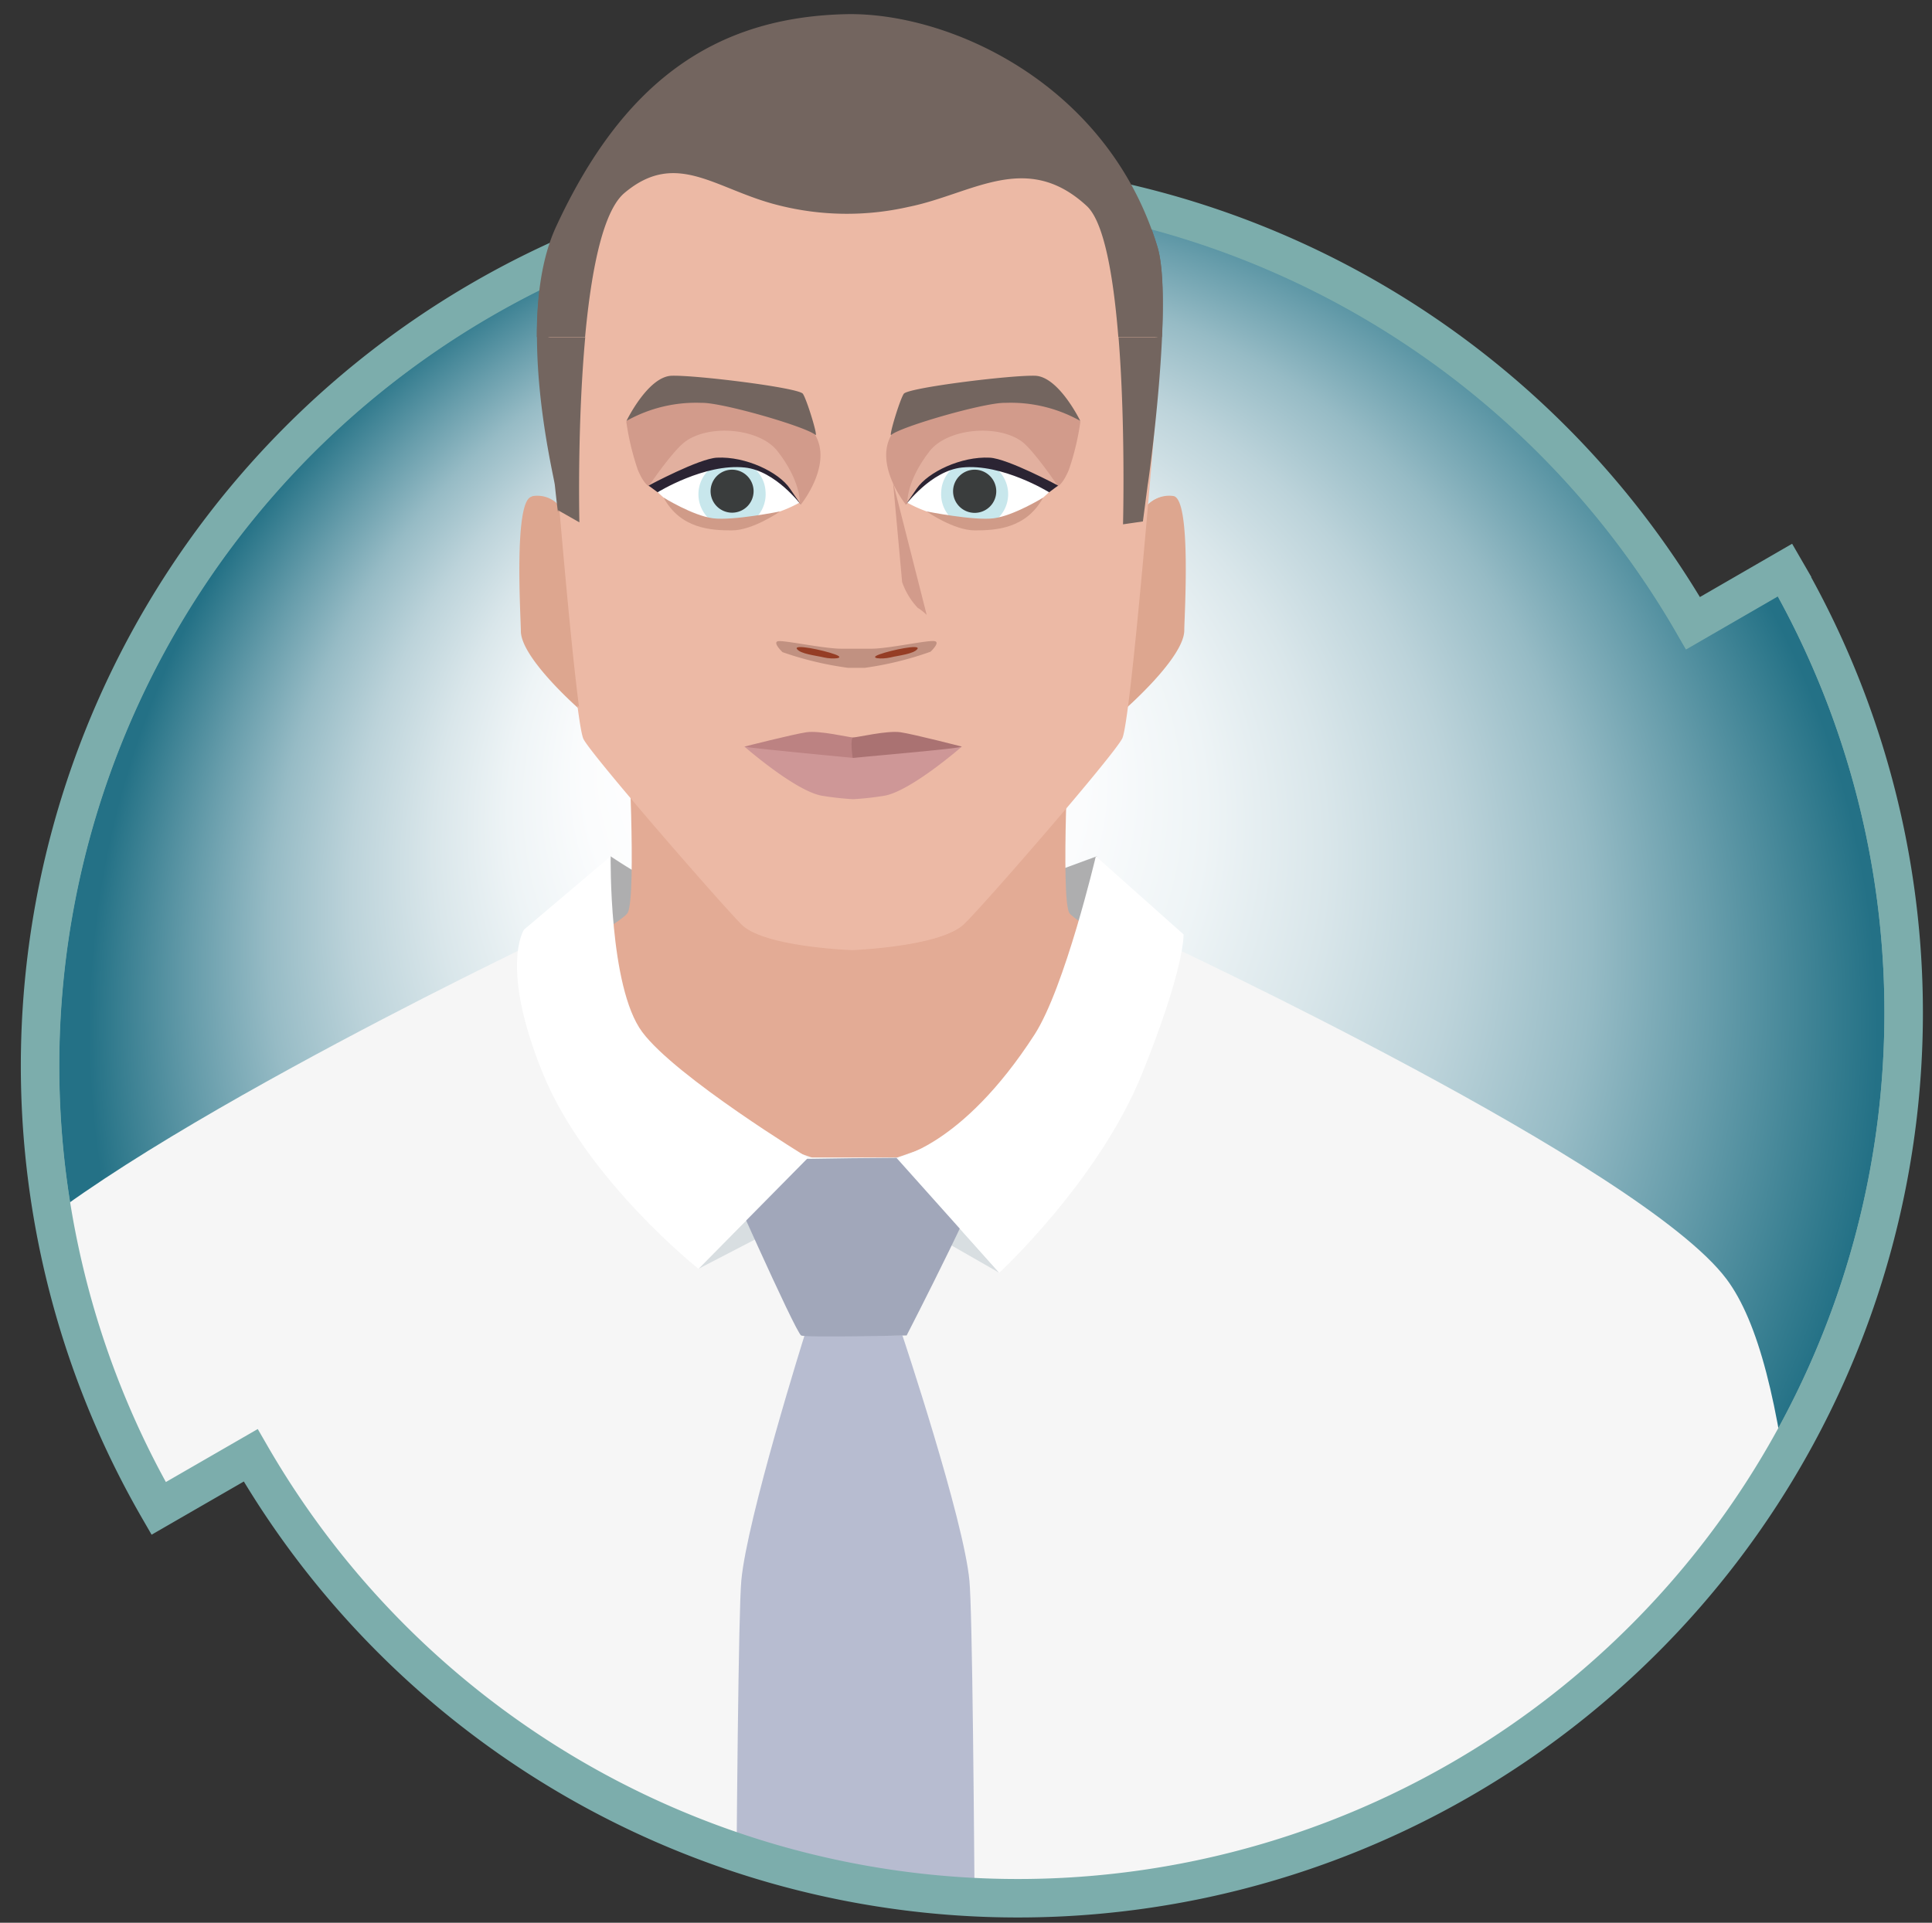 <?xml version="1.0" encoding="UTF-8"?> <svg xmlns="http://www.w3.org/2000/svg" xmlns:xlink="http://www.w3.org/1999/xlink" id="Layer_1" data-name="Layer 1" viewBox="0 0 213.84 212.87"><rect x="0" y="0" width="213.84" height="212.87" fill="#333333" stroke="none"/><defs><style> .cls-1, .cls-30 { fill: none; } .cls-2 { clip-path: url(#clip-path); } .cls-3, .cls-30 { stroke: #7cadac; stroke-linecap: square; stroke-miterlimit: 10; stroke-width: 4.26px; } .cls-3 { fill: url(#radial-gradient); } .cls-4 { fill: #aeaeaf; } .cls-5 { fill: #e3ab95; } .cls-6 { fill: #e1aa8f; } .cls-7 { fill: #f6f6f6; } .cls-8 { fill: #fcfdfb; } .cls-9 { fill: #d1dcdf; } .cls-10 { fill: #f9f9f9; } .cls-11 { fill: #d8dee1; } .cls-12 { fill: #b7bcd0; } .cls-13 { fill: #a1a7ba; } .cls-14 { fill: #fff; } .cls-15 { fill: #dda68f; } .cls-16 { fill: #ecb9a5; } .cls-17 { fill: #d29b8b; } .cls-18 { fill: #eabfb1; } .cls-19 { fill: #2b2433; } .cls-20 { fill: #c8e7ec; } .cls-21 { fill: #3a3d3d; } .cls-22 { fill: #d09b88; } .cls-23 { fill: #e2b09f; } .cls-24 { fill: #bc8282; } .cls-25 { fill: #aa7272; } .cls-26 { fill: #ce9797; } .cls-27 { fill: #c19181; } .cls-28 { fill: #953d25; } .cls-29 { fill: #73655f; } .cls-31 { clip-path: url(#clip-path-2); } .cls-32 { opacity: 0.25; } .cls-33 { fill: #0181a4; } </style><clipPath id="clip-path"><path class="cls-1" d="M197.69,63.11,187.5,69A98.05,98.05,0,0,0,17.66,167l10.19-5.88a98.05,98.05,0,0,0,169.84-98"></path></clipPath><radialGradient id="radial-gradient" cx="108.83" cy="114.14" fx="85.951" fy="74.244" r="99" gradientUnits="userSpaceOnUse"><stop offset="0.17" stop-color="#fff"></stop><stop offset="0.28" stop-color="#fbfcfd"></stop><stop offset="0.39" stop-color="#eef4f6"></stop><stop offset="0.5" stop-color="#d9e6ea"></stop><stop offset="0.62" stop-color="#bcd3da"></stop><stop offset="0.74" stop-color="#96bbc5"></stop><stop offset="0.85" stop-color="#679dab"></stop><stop offset="0.97" stop-color="#317a8d"></stop><stop offset="1" stop-color="#247186"></stop></radialGradient><clipPath id="clip-path-2"><rect class="cls-1" x="46.41" y="-13.71" width="96.32" height="51.03"></rect></clipPath></defs><title>Ex Forces</title><g><g class="cls-2"><path class="cls-3" d="M197.58,63.06l-10.19,5.88A98,98,0,0,0,17.56,167l10.19-5.88a98,98,0,0,0,169.83-98"></path><path class="cls-1" d="M197.58,63.06l-10.19,5.88A98,98,0,0,0,17.56,167l10.19-5.88a98,98,0,0,0,169.83-98"></path><path class="cls-1" d="M197.58,63.06l-10.19,5.88A98,98,0,0,0,17.56,167l10.19-5.88a98,98,0,0,0,169.83-98"></path><g><path class="cls-4" d="M67.58,94.8s7.34,5,11,5.28,26.43.5,28.5-.12S121.4,94.8,121.4,94.8s-4.33,19.41-7.32,21.88-42.76.55-42.76.55A58.38,58.38,0,0,1,67.58,94.8Z"></path><path class="cls-5" d="M170.79,131.15c-18.41-11.38-51.5-28.2-52.45-30.1s0-20.38,0-20.38H69.48s1,18.48,0,20.38-32.4,18.69-52.47,30c-13.63,7.69,10.6,70.29,10.6,70.29s8.58,58.13,8.85,61.61c.8,10.22-.88,41.86-.88,41.86s.25,2.84,11.15,5.21,35.23,3.81,47.18,3.76,36.28-1.39,47.17-3.76,11.07-5.21,11.07-5.21-1.59-31.64-.8-41.86c.27-3.48,8.84-61.61,8.84-61.61S184.1,139.38,170.79,131.15Z"></path><path class="cls-6" d="M-8,190.52-11.29,245c-2.89,20.54,7,97.76,7,97.76l20.06-2.07L30.3,201V123.7S7.68,134.15.66,143.57C-10.15,158.07-8,190.52-8,190.52Z"></path><path class="cls-6" d="M196,190.52,199.27,245c2.89,20.54-7,97.76-7,97.76l-20.06-2.07L157.67,201V123.7s22.62,10.45,29.64,19.87C198.13,158.07,196,190.52,196,190.52Z"></path><g><path class="cls-7" d="M105.87,125.85l-6.65,2.33H89.53L69.14,121.3l-10-16.9S7.47,129.05-1.95,141.6c-7.1,9.48-8.88,36.18-10.66,82.69-1.87,49.08,3.09,120.22,3.09,120.22h28L30.3,220.66l2.2,24.49L32,311.78l60.63,20.5h13.22Z"></path><path class="cls-7" d="M83.28,125.85l6.65,2.33h9.69L120,121.3l8.87-16.9s52.8,24.65,62.22,37.2c7.1,9.48,8.88,36.18,10.66,82.69,1.87,49.08-3.09,120.22-3.09,120.22h-28L159.23,217.67l-2.58,27.48-1.77,66.32L96.5,332.28H83.28Z"></path></g><polygon class="cls-8" points="88.51 332.23 99.13 332.43 99.22 128.18 89.44 128.18 88.51 332.23"></polygon><g><path class="cls-9" d="M96.52,155a2.8,2.8,0,1,1-2.78-2.79A2.79,2.79,0,0,1,96.52,155Z"></path><path class="cls-9" d="M96.52,135.65a2.8,2.8,0,1,1-2.78-2.79A2.8,2.8,0,0,1,96.52,135.65Z"></path><path class="cls-9" d="M96.52,180.56a2.8,2.8,0,1,1-2.78-2.79A2.79,2.79,0,0,1,96.52,180.56Z"></path><path class="cls-9" d="M96.52,202.44a2.8,2.8,0,1,1-2.78-2.79A2.79,2.79,0,0,1,96.52,202.44Z"></path></g><g><path class="cls-10" d="M96.52,154.17a2.8,2.8,0,1,1-2.78-2.8A2.79,2.79,0,0,1,96.52,154.17Z"></path><path class="cls-10" d="M96.52,134.78A2.8,2.8,0,1,1,93.74,132,2.79,2.79,0,0,1,96.52,134.78Z"></path><path class="cls-10" d="M96.52,179.69a2.8,2.8,0,1,1-2.78-2.79A2.8,2.8,0,0,1,96.52,179.69Z"></path><path class="cls-10" d="M96.52,201.58a2.8,2.8,0,1,1-2.78-2.79A2.79,2.79,0,0,1,96.52,201.58Z"></path></g><g><polygon class="cls-11" points="77.31 140.47 89.44 128.18 86.78 135.56 77.31 140.47"></polygon><polygon class="cls-11" points="110.6 140.91 99.22 128.18 101.47 135.68 110.6 140.91"></polygon></g><g><path class="cls-12" d="M107.3,175c-.64-6.86-7.42-27.16-7.42-27.16H89.05s-6.38,20.3-7,27.16-.83,90.41-.83,90.41L94.45,284l13.67-18.57S107.94,181.86,107.3,175Z"></path><path class="cls-13" d="M88.67,147.85c.37.25,11.68,0,11.68,0s9.61-18.66,8.91-19.36-29.64,0-29.64,0S88,147.42,88.67,147.85Z"></path></g><path class="cls-14" d="M89.44,128.18,77.31,140.47s-12.45-9.87-17.25-21.69S58,102.92,58,102.92l9.59-8.12s-.22,14.46,3.49,19.45S89.44,128.18,89.44,128.18Z"></path><path class="cls-14" d="M99.22,128.18l11.38,12.73s11-10.15,15.79-22S131,103.45,131,103.45l-9.71-8.65s-3.42,14.53-6.79,19.75C106.41,127.07,99.22,128.18,99.22,128.18Z"></path><path class="cls-15" d="M126.54,56.49A3.22,3.22,0,0,1,129.75,55c2,.43,1.18,13.45,1.18,14.86,0,3-6.47,8.65-6.47,8.65Z"></path><path class="cls-15" d="M62,56.49A3.2,3.2,0,0,0,58.83,55c-2,.43-1.18,13.45-1.18,14.86,0,3,6.47,8.65,6.47,8.65Z"></path><path class="cls-16" d="M100.3,8a61.89,61.89,0,0,0-12,0c-11.7.9-29.07,16.71-27.71,34.27.39,5,3,37.67,4,39.57s15,18,17.48,20.51,12.26,2.84,12.26,2.84,9.75-.37,12.26-2.84S123.05,83.78,124,81.88s3.6-34.52,4-39.57C129.36,24.75,112,8.94,100.3,8Z"></path><path class="cls-17" d="M98.7,53.56l1,11a7.92,7.92,0,0,0,1.72,2.84,6.16,6.16,0,0,1,1,.79Z"></path><path class="cls-18" d="M104.45,9.76a37.69,37.69,0,0,0-19.83,0c-5.62,1.77-6.77,4.33-6.87,5.29-.22,2.29,5.1,5.48,15.72,5.42,11.13-.06,18.87-3.23,18.52-4.9C111.78,14.61,110.06,11.53,104.45,9.76Z"></path><g><path class="cls-14" d="M72.63,54.58s3.16-2.53,4.69-2.82,5.21-.41,7.22.7a14.14,14.14,0,0,1,3.79,3.31,15,15,0,0,1-7.27,1.85C76.7,57.67,74.5,56.42,72.63,54.58Z"></path><path class="cls-17" d="M88.5,56s3.23-4,1.79-7.28S83.39,45.56,79,44.8c-5-.88-9.79,1.67-9.79,2a29.42,29.42,0,0,0,1.27,5.27c.83,2,1.49,1.93,1.49,1.93s3.33-1.59,4.25-2a16.08,16.08,0,0,1,5.5-.71C85.43,51.44,88.5,56,88.5,56Z"></path><path class="cls-19" d="M69.19,46.71s2.37-4.9,5-5,14.08,1.32,14.53,2,1.71,4.85,1.38,4.54c-1-.9-10.36-3.61-12.63-3.55A15.67,15.67,0,0,0,69.19,46.71Z"></path><g><path class="cls-20" d="M84.58,54.5a3.72,3.72,0,1,1-3.71-3.43A3.58,3.58,0,0,1,84.58,54.5Z"></path><path class="cls-21" d="M83.26,54.5a2.38,2.38,0,1,1-2.39-2.38A2.4,2.4,0,0,1,83.26,54.5Z"></path></g><path class="cls-22" d="M73.29,55.21s3.24,2,5.47,2.29,7.43-.76,7.43-.76-3,2.09-5.33,2.09S75.18,58.65,73.29,55.21Z"></path><path class="cls-23" d="M71.68,53.88S74.33,50,75.75,49c2.72-1.92,8.19-1.4,10.14,1.09,2.61,3.33,2.48,5.69,2.48,5.69s-3.81-4.43-6.8-4.53S73.05,52.87,71.68,53.88Z"></path><path class="cls-19" d="M71.64,53.88s5.58-3,7.57-3.09c3.17-.17,6.82,1.58,8.07,3.41L88.53,56s-2.83-3.79-6.24-4.16c-4.45-.48-9.65,2.74-9.65,2.74Z"></path></g><g><path class="cls-14" d="M116,54.58s-3.16-2.53-4.7-2.82-5.19-.41-7.21.7a14.09,14.09,0,0,0-3.8,3.31,15.13,15.13,0,0,0,7.27,1.85C111.9,57.67,114.1,56.42,116,54.58Z"></path><path class="cls-17" d="M100.1,56s-3.23-4-1.8-7.28,6.9-3.12,11.34-3.88c5-.88,9.79,1.67,9.79,2a28,28,0,0,1-1.28,5.27c-.82,2-1.49,1.93-1.49,1.93s-3.32-1.59-4.24-2a16.08,16.08,0,0,0-5.5-.71C103.17,51.44,100.1,56,100.1,56Z"></path><path class="cls-19" d="M119.42,46.71s-2.38-4.9-5-5-14.09,1.32-14.54,2-1.71,4.85-1.38,4.54c1-.9,10.37-3.61,12.63-3.55A15.72,15.72,0,0,1,119.42,46.71Z"></path><g><path class="cls-20" d="M104,54.5a3.72,3.72,0,1,0,3.7-3.43A3.58,3.58,0,0,0,104,54.5Z"></path><path class="cls-21" d="M105.34,54.5a2.38,2.38,0,1,0,2.38-2.38A2.39,2.39,0,0,0,105.34,54.5Z"></path></g><path class="cls-22" d="M115.31,55.21s-3.24,2-5.46,2.29-7.44-.76-7.44-.76,3,2.09,5.33,2.09S113.42,58.65,115.31,55.21Z"></path><path class="cls-23" d="M116.91,53.88S114.27,50,112.85,49c-2.72-1.92-8.19-1.4-10.15,1.09-2.59,3.33-2.47,5.69-2.47,5.69s3.8-4.43,6.8-4.53S115.55,52.87,116.91,53.88Z"></path><path class="cls-19" d="M117,53.88s-5.58-3-7.57-3.09c-3.16-.17-6.82,1.58-8.07,3.41L100.07,56s2.83-3.79,6.24-4.16c4.45-.48,9.66,2.74,9.66,2.74Z"></path></g><g><path class="cls-24" d="M82.24,82.78s5.38-1.38,6.86-1.6,4.7.57,5.13.57.09,2.29.09,2.29S86.87,84.73,82.24,82.78Z"></path><path class="cls-25" d="M106.32,82.78s-5.3-1.38-6.79-1.6-4.77.57-5.21.57S94.23,84,94.23,84,101.67,84.73,106.32,82.78Z"></path><path class="cls-26" d="M106.31,82.78c-.26.2-9.55,1-12,1.24-2.38-.23-11.72-1.12-12.05-1.24,0,0,5.58,4.87,8.53,5.42a28.06,28.06,0,0,0,3.5.39,28.06,28.06,0,0,0,3.5-.39C100.72,87.65,106.31,82.78,106.31,82.78Z"></path></g><g><path class="cls-27" d="M103.36,71.06c-.55-.22-5.09.82-7.08.82H93c-2,0-6.52-1-7.06-.82s.54,1.2.54,1.2A35.23,35.23,0,0,0,93.74,74h1.8a35.28,35.28,0,0,0,7.27-1.74S103.9,71.28,103.36,71.06Z"></path><path class="cls-28" d="M91.05,72.91c-.89-.23-2.61-.39-3-1s2.87.12,4.19.59S92,73.13,91.05,72.91Z"></path><path class="cls-28" d="M98.39,72.91c.89-.23,2.6-.39,3-1s-2.85.12-4.19.59S97.49,73.13,98.39,72.91Z"></path></g><path class="cls-15" d="M126.69,56.38a3.22,3.22,0,0,1,3.21-1.46c2,.42,1.18,13.44,1.18,14.86,0,3-6.47,8.65-6.47,8.65Z"></path><path class="cls-15" d="M62.18,56.38A3.19,3.19,0,0,0,59,54.92c-2,.42-1.19,13.44-1.19,14.86,0,3,6.47,8.65,6.47,8.65Z"></path><path class="cls-16" d="M100.45,7.93a61.89,61.89,0,0,0-12,0c-11.7.9-29.06,16.71-27.71,34.27.4,5,3,37.67,4,39.56s15,18,17.49,20.51,12.25,2.84,12.25,2.84,9.75-.36,12.27-2.84,16.5-18.61,17.46-20.51,3.6-34.52,4-39.56C129.51,24.64,112.15,8.83,100.45,7.93Z"></path><path class="cls-17" d="M98.85,53.44l1,11a8,8,0,0,0,1.72,2.85,5.45,5.45,0,0,1,1,.79Z"></path><g><path class="cls-14" d="M72.78,54.47s3.16-2.53,4.7-2.83,5.2-.41,7.21.7a14.09,14.09,0,0,1,3.8,3.31,15,15,0,0,1-7.27,1.86C76.85,57.55,74.66,56.31,72.78,54.47Z"></path><path class="cls-17" d="M88.65,55.85s3.24-4,1.79-7.28-6.9-3.12-11.33-3.88c-5-.88-9.79,1.66-9.79,2A29.23,29.23,0,0,0,70.59,52c.83,2,1.49,1.93,1.49,1.93l4.25-2a16.3,16.3,0,0,1,5.5-.72C85.58,51.32,88.65,55.85,88.65,55.85Z"></path><path class="cls-29" d="M69.34,46.6s2.37-4.91,5-5,14.08,1.32,14.53,2,1.72,4.85,1.38,4.55c-1-.9-10.36-3.62-12.63-3.55A15.69,15.69,0,0,0,69.34,46.6Z"></path><g><path class="cls-20" d="M84.73,54.39A3.72,3.72,0,1,1,81,51,3.59,3.59,0,0,1,84.73,54.39Z"></path><path class="cls-21" d="M83.41,54.39A2.38,2.38,0,1,1,81,52,2.39,2.39,0,0,1,83.41,54.39Z"></path></g><path class="cls-22" d="M73.45,55.09s3.23,2,5.46,2.29,7.43-.76,7.43-.76-3,2.1-5.33,2.1S75.33,58.54,73.45,55.09Z"></path><path class="cls-23" d="M71.84,53.77s2.64-3.93,4.06-4.92c2.72-1.93,8.19-1.41,10.15,1.09,2.6,3.32,2.47,5.68,2.47,5.68s-3.8-4.42-6.8-4.53S73.2,52.75,71.84,53.77Z"></path><path class="cls-19" d="M71.79,53.76s5.58-3,7.57-3.09c3.17-.16,6.83,1.59,8.07,3.42l1.25,1.83s-2.83-3.8-6.24-4.16c-4.45-.48-9.65,2.74-9.65,2.74Z"></path></g><g><path class="cls-14" d="M116.13,54.47s-3.17-2.53-4.71-2.83-5.19-.41-7.21.7a14.09,14.09,0,0,0-3.8,3.31,15.07,15.07,0,0,0,7.27,1.86C112.05,57.55,114.25,56.31,116.13,54.47Z"></path><path class="cls-17" d="M100.25,55.85s-3.23-4-1.8-7.28,6.91-3.12,11.34-3.88c5-.88,9.79,1.66,9.79,2A28.37,28.37,0,0,1,118.31,52c-.83,2-1.49,1.93-1.49,1.93l-4.25-2a16.3,16.3,0,0,0-5.5-.72C103.33,51.32,100.25,55.85,100.25,55.85Z"></path><path class="cls-29" d="M119.57,46.6s-2.38-4.91-5-5-14.09,1.32-14.54,2-1.71,4.85-1.38,4.55c1-.9,10.37-3.62,12.64-3.55A15.71,15.71,0,0,1,119.57,46.6Z"></path><g><path class="cls-20" d="M104.18,54.39A3.71,3.71,0,1,0,107.87,51,3.58,3.58,0,0,0,104.18,54.39Z"></path><path class="cls-21" d="M105.49,54.39A2.39,2.39,0,1,0,107.87,52,2.39,2.39,0,0,0,105.49,54.39Z"></path></g><path class="cls-22" d="M115.46,55.09s-3.24,2-5.46,2.29-7.44-.76-7.44-.76,3,2.1,5.33,2.1S113.57,58.54,115.46,55.09Z"></path><path class="cls-23" d="M117.06,53.77s-2.64-3.93-4-4.92c-2.73-1.93-8.2-1.41-10.16,1.09-2.59,3.32-2.47,5.68-2.47,5.68s3.8-4.42,6.81-4.53S115.71,52.75,117.06,53.77Z"></path><path class="cls-19" d="M117.11,53.76s-5.58-3-7.57-3.09c-3.16-.16-6.82,1.59-8.07,3.42l-1.25,1.83s2.83-3.8,6.25-4.16c4.44-.48,9.65,2.74,9.65,2.74Z"></path></g><g><path class="cls-24" d="M82.39,82.66s5.38-1.37,6.86-1.59,4.7.57,5.13.57.09,2.28.09,2.28S87,84.62,82.39,82.66Z"></path><path class="cls-25" d="M106.47,82.66s-5.3-1.37-6.79-1.59-4.77.57-5.21.57-.09,2.28-.09,2.28S101.82,84.62,106.47,82.66Z"></path><path class="cls-26" d="M106.46,82.66c-.26.21-9.55,1-12,1.25-2.39-.23-11.73-1.12-12.06-1.25,0,0,5.58,4.88,8.53,5.43a32.62,32.62,0,0,0,3.5.39,32.35,32.35,0,0,0,3.5-.39C100.87,87.54,106.46,82.66,106.46,82.66Z"></path></g><g><path class="cls-27" d="M103.51,71c-.55-.22-5.08.82-7.07.82H93.13c-2,0-6.52-1-7.06-.82s.54,1.2.54,1.2a36.73,36.73,0,0,0,7.28,1.74h1.8A36.45,36.45,0,0,0,103,72.15S104.05,71.16,103.51,71Z"></path><path class="cls-28" d="M91.21,72.79c-.9-.22-2.61-.38-3-.94s2.86.11,4.19.59S92.1,73,91.21,72.79Z"></path><path class="cls-28" d="M98.54,72.79c.89-.22,2.6-.38,3-.94s-2.85.11-4.18.59S97.65,73,98.54,72.79Z"></path></g><path class="cls-29" d="M128.11,27.31C122.62,9.22,105,1.3,93.59,1.57c-14.41.35-24.53,7.42-32,23.48-4.68,10.06-.3,27.52-.18,28.64.44,4.13.36,2.8.36,2.8l2.36,1.34s-.77-31.59,5-36.46c5.67-4.75,10.08-.39,17,1.34a30.81,30.81,0,0,0,14.47.19c7-1.41,13-6.28,19.7-.1,4.81,4.42,4,35.25,4,35.25l2.2-.32.54-4.12C127.14,53.22,129.89,33.19,128.11,27.31Z"></path></g><path class="cls-1" d="M197.69,63.11,187.5,69A98.05,98.05,0,0,0,17.66,167l10.19-5.88a98.05,98.05,0,0,0,169.84-98"></path></g><path class="cls-30" d="M197.58,63.11,187.39,69A98,98,0,0,0,17.56,167l10.19-5.88a98,98,0,0,0,169.83-98"></path><g class="cls-31"><g id="DOTS" class="cls-32"><path class="cls-33" d="M86.4,106.14l.21-.11A1.94,1.94,0,1,0,90,104.09l-.2.12a1.94,1.94,0,0,0-3.36,1.93"></path><path class="cls-33" d="M68.12,106.14l.2-.11a1.94,1.94,0,0,0,3.36-1.94l-.2.12a1.94,1.94,0,0,0-3.36,1.93"></path><path class="cls-33" d="M49.84,106.14,50,106a1.94,1.94,0,1,0,3.35-1.94l-.2.12a1.93,1.93,0,0,0-3.35,1.93"></path><path class="cls-33" d="M31.55,106.14l.2-.11a1.94,1.94,0,1,0,3.36-1.94l-.2.12a1.94,1.94,0,0,0-3.36,1.93"></path><path class="cls-33" d="M13.27,106.14l.2-.11a1.94,1.94,0,1,0,3.35-1.94l-.2.12a1.93,1.93,0,1,0-3.35,1.93"></path><path class="cls-33" d="M86.4,86.15l.21-.11A1.94,1.94,0,1,0,90,84.1l-.2.12a1.94,1.94,0,0,0-3.36,1.93"></path><path class="cls-33" d="M68.12,86.15l.2-.11a1.94,1.94,0,0,0,3.36-1.94l-.2.12a1.94,1.94,0,0,0-3.36,1.93"></path><path class="cls-33" d="M49.84,86.15,50,86a1.94,1.94,0,1,0,3.35-1.94l-.2.12a1.93,1.93,0,0,0-3.35,1.93"></path><path class="cls-33" d="M31.55,86.15l.2-.11a1.94,1.94,0,1,0,3.36-1.94l-.2.12a1.94,1.94,0,0,0-3.36,1.93"></path><path class="cls-33" d="M13.27,86.15l.2-.11a1.94,1.94,0,1,0,3.35-1.94l-.2.12a1.93,1.93,0,1,0-3.35,1.93"></path><path class="cls-33" d="M86.4,66.16l.21-.11A1.94,1.94,0,1,0,90,64.11l-.2.12a1.94,1.94,0,0,0-3.36,1.93"></path><path class="cls-33" d="M68.12,66.16l.2-.11a1.94,1.94,0,1,0,3.36-1.94l-.2.12a1.94,1.94,0,0,0-3.36,1.93"></path><path class="cls-33" d="M49.84,66.16l.2-.11a1.94,1.94,0,1,0,3.35-1.94l-.2.12a1.93,1.93,0,0,0-3.35,1.93"></path><path class="cls-33" d="M31.55,66.16l.2-.11a1.94,1.94,0,1,0,3.36-1.94l-.2.12a1.94,1.94,0,0,0-3.36,1.93"></path><path class="cls-33" d="M13.27,66.16l.2-.11a1.94,1.94,0,1,0,3.35-1.94l-.2.12a1.93,1.93,0,0,0-3.35,1.93"></path><path class="cls-33" d="M86.4,46.17l.21-.11A1.94,1.94,0,1,0,90,44.12l-.2.12a1.94,1.94,0,0,0-3.36,1.93"></path><path class="cls-33" d="M68.12,46.17l.2-.11a1.94,1.94,0,1,0,3.36-1.94l-.2.12a1.94,1.94,0,0,0-3.36,1.93"></path><path class="cls-33" d="M49.84,46.17l.2-.11a1.94,1.94,0,1,0,3.35-1.94l-.2.12a1.93,1.93,0,0,0-3.35,1.93"></path><path class="cls-33" d="M31.55,46.17l.2-.11a1.94,1.94,0,1,0,3.36-1.94l-.2.12a1.94,1.94,0,0,0-3.36,1.93"></path><path class="cls-33" d="M13.27,46.17l.2-.11a1.94,1.94,0,1,0,3.35-1.94l-.2.12a1.93,1.93,0,1,0-3.35,1.93"></path><path class="cls-33" d="M86.4,26.18l.21-.11A1.94,1.94,0,1,0,90,24.13l-.2.12a1.94,1.94,0,0,0-3.36,1.93"></path><path class="cls-33" d="M68.12,26.18l.2-.11a1.94,1.94,0,1,0,3.36-1.94l-.2.12a1.94,1.94,0,0,0-3.36,1.93"></path><path class="cls-33" d="M31.55,26.18l.2-.11a1.94,1.94,0,0,0,3.36-1.94l-.2.12a1.94,1.94,0,0,0-3.36,1.93"></path><path class="cls-33" d="M13.27,26.18l.2-.11a1.94,1.94,0,1,0,3.35-1.94l-.2.12a1.93,1.93,0,1,0-3.35,1.93"></path><path class="cls-33" d="M86.4,6.19l.21-.11A1.94,1.94,0,1,0,90,4.14l-.2.12A1.94,1.94,0,0,0,86.4,6.19"></path><path class="cls-33" d="M31.55,6.19l.2-.11a1.94,1.94,0,0,0,3.36-1.94l-.2.12a1.94,1.94,0,0,0-3.36,1.93"></path><path class="cls-33" d="M13.27,6.19l.2-.11a1.94,1.94,0,1,0,3.35-1.94l-.2.12a1.93,1.93,0,0,0-3.35,1.93"></path></g><g><path class="cls-4" d="M67.57,94.8s7.33,5,11,5.28,26.42.5,28.5-.12,14.35-5.16,14.35-5.16-4.33,19.41-7.31,21.88-42.76.55-42.76.55A58.38,58.38,0,0,1,67.57,94.8Z"></path><path class="cls-5" d="M170.78,131.15c-18.41-11.38-51.5-28.2-52.45-30.1s0-20.38,0-20.38H69.47s1,18.48,0,20.38-32.4,18.69-52.47,30c-13.63,7.69,10.6,70.29,10.6,70.29s8.58,58.13,8.84,61.61c.81,10.22-.87,41.86-.87,41.86s.25,2.84,11.15,5.21,35.22,3.81,47.18,3.76,36.28-1.39,47.17-3.76,11.07-5.21,11.07-5.21-1.59-31.64-.8-41.86c.27-3.48,8.84-61.61,8.84-61.61S184.09,139.38,170.78,131.15Z"></path><path class="cls-6" d="M-8,190.52-11.31,245c-2.89,20.54,7,97.76,7,97.76l20.06-2.07L30.29,201V123.7S7.67,134.15.65,143.57C-10.17,158.07-8,190.52-8,190.52Z"></path><path class="cls-6" d="M196,190.52,199.26,245c2.89,20.54-7,97.76-7,97.76l-20.06-2.07L157.66,201V123.7s22.62,10.45,29.64,19.87C198.12,158.07,196,190.52,196,190.52Z"></path><g><path class="cls-7" d="M105.85,125.85l-6.64,2.33H89.52L69.13,121.3l-10-16.9S7.46,129.05-2,141.6c-7.11,9.48-8.88,36.18-10.66,82.69-1.88,49.08,3.09,120.22,3.09,120.22h28L30.29,220.66l2.19,24.49L32,311.78l60.63,20.5h13.21Z"></path><path class="cls-7" d="M83.27,125.85l6.65,2.33h9.69L120,121.3l8.87-16.9s52.8,24.65,62.22,37.2c7.1,9.48,8.88,36.18,10.66,82.69,1.87,49.08-3.09,120.22-3.09,120.22h-28L159.22,217.67l-2.58,27.48-1.77,66.32L96.49,332.28H83.27Z"></path></g><polygon class="cls-8" points="88.5 332.23 99.12 332.43 99.21 128.18 89.42 128.18 88.5 332.23"></polygon><g><path class="cls-9" d="M96.51,155a2.8,2.8,0,1,1-2.78-2.79A2.79,2.79,0,0,1,96.51,155Z"></path><path class="cls-9" d="M96.51,135.65a2.8,2.8,0,1,1-2.78-2.79A2.8,2.8,0,0,1,96.51,135.65Z"></path><path class="cls-9" d="M96.51,180.56a2.8,2.8,0,1,1-2.78-2.79A2.79,2.79,0,0,1,96.51,180.56Z"></path><path class="cls-9" d="M96.51,202.44a2.8,2.8,0,1,1-2.78-2.79A2.79,2.79,0,0,1,96.51,202.44Z"></path></g><g><path class="cls-10" d="M96.51,154.17a2.8,2.8,0,1,1-2.78-2.8A2.79,2.79,0,0,1,96.51,154.17Z"></path><path class="cls-10" d="M96.51,134.78A2.8,2.8,0,1,1,93.73,132,2.79,2.79,0,0,1,96.51,134.78Z"></path><path class="cls-10" d="M96.51,179.69a2.8,2.8,0,1,1-2.78-2.79A2.8,2.8,0,0,1,96.51,179.69Z"></path><path class="cls-10" d="M96.51,201.58a2.8,2.8,0,1,1-2.78-2.79A2.79,2.79,0,0,1,96.51,201.58Z"></path></g><g><polygon class="cls-11" points="77.3 140.47 89.42 128.18 86.77 135.56 77.3 140.47"></polygon><polygon class="cls-11" points="110.59 140.91 99.21 128.18 101.46 135.68 110.59 140.91"></polygon></g><g><path class="cls-12" d="M107.29,175c-.64-6.86-7.42-27.16-7.42-27.16H89s-6.38,20.3-7,27.16-.83,90.41-.83,90.41L94.44,284l13.67-18.57S107.93,181.86,107.29,175Z"></path><path class="cls-13" d="M88.65,147.85c.37.25,11.69,0,11.69,0s9.6-18.66,8.91-19.36-29.65,0-29.65,0S88,147.42,88.65,147.85Z"></path></g><path class="cls-14" d="M89.42,128.18,77.3,140.47S64.85,130.6,60,118.78s-2.1-15.86-2.1-15.86l9.58-8.12s-.21,14.46,3.49,19.45S89.42,128.18,89.42,128.18Z"></path><path class="cls-14" d="M99.21,128.18l11.38,12.73s11-10.15,15.79-22S131,103.45,131,103.45l-9.71-8.65s-3.42,14.53-6.79,19.75C106.39,127.07,99.21,128.18,99.21,128.18Z"></path><path class="cls-15" d="M126.53,56.49a3.21,3.21,0,0,1,3.2-1.46c2,.43,1.19,13.45,1.19,14.86,0,3-6.47,8.65-6.47,8.65Z"></path><path class="cls-15" d="M62,56.49A3.2,3.2,0,0,0,58.82,55c-2,.43-1.18,13.45-1.18,14.86,0,3,6.47,8.65,6.47,8.65Z"></path><path class="cls-16" d="M100.29,8a61.89,61.89,0,0,0-12,0c-11.7.9-29.07,16.71-27.71,34.27.39,5,3,37.67,4,39.57s15,18,17.48,20.51,12.25,2.84,12.25,2.84,9.76-.37,12.27-2.84S123,83.78,124,81.88s3.6-34.52,4-39.57C129.35,24.75,112,8.94,100.29,8Z"></path><path class="cls-17" d="M98.69,53.56l1,11a7.92,7.92,0,0,0,1.72,2.84,6.16,6.16,0,0,1,1,.79Z"></path><path class="cls-18" d="M104.44,9.76a37.69,37.69,0,0,0-19.83,0c-5.62,1.77-6.77,4.33-6.87,5.29-.22,2.29,5.1,5.48,15.72,5.42,11.13-.06,18.87-3.23,18.52-4.9C111.77,14.61,110.05,11.53,104.44,9.76Z"></path><g><path class="cls-14" d="M72.62,54.58s3.16-2.53,4.69-2.82,5.21-.41,7.22.7a14.14,14.14,0,0,1,3.79,3.31,15,15,0,0,1-7.27,1.85C76.68,57.67,74.49,56.42,72.62,54.58Z"></path><path class="cls-17" d="M88.49,56s3.23-4,1.79-7.28S83.38,45.56,79,44.8c-5-.88-9.79,1.67-9.79,2a29.42,29.42,0,0,0,1.27,5.27c.83,2,1.49,1.93,1.49,1.93s3.33-1.59,4.24-2a16.17,16.17,0,0,1,5.51-.71C85.42,51.44,88.49,56,88.49,56Z"></path><path class="cls-19" d="M69.17,46.71s2.38-4.9,5-5,14.08,1.32,14.53,2,1.71,4.85,1.38,4.54c-1-.9-10.36-3.61-12.63-3.55A15.72,15.72,0,0,0,69.17,46.71Z"></path><g><path class="cls-20" d="M84.56,54.5a3.71,3.71,0,1,1-3.7-3.43A3.57,3.57,0,0,1,84.56,54.5Z"></path><path class="cls-21" d="M83.25,54.5a2.39,2.39,0,1,1-2.39-2.38A2.4,2.4,0,0,1,83.25,54.5Z"></path></g><path class="cls-22" d="M73.28,55.21s3.24,2,5.47,2.29,7.42-.76,7.42-.76-3,2.09-5.32,2.09S75.16,58.65,73.28,55.21Z"></path><path class="cls-23" d="M71.67,53.88S74.31,50,75.74,49c2.72-1.92,8.18-1.4,10.14,1.09,2.61,3.33,2.47,5.69,2.47,5.69s-3.8-4.43-6.79-4.53S73,52.87,71.67,53.88Z"></path><path class="cls-19" d="M71.63,53.88s5.57-3,7.57-3.09c3.16-.17,6.82,1.58,8.07,3.41L88.52,56s-2.83-3.79-6.24-4.16c-4.45-.48-9.65,2.74-9.65,2.74Z"></path></g><g><path class="cls-14" d="M116,54.58s-3.16-2.53-4.7-2.82-5.19-.41-7.21.7a14.09,14.09,0,0,0-3.8,3.31,15.13,15.13,0,0,0,7.27,1.85C111.89,57.67,114.08,56.42,116,54.58Z"></path><path class="cls-17" d="M100.09,56s-3.24-4-1.8-7.28,6.9-3.12,11.34-3.88c5-.88,9.79,1.67,9.79,2a28,28,0,0,1-1.28,5.27c-.82,2-1.49,1.93-1.49,1.93s-3.32-1.59-4.24-2a16.08,16.08,0,0,0-5.5-.71C103.16,51.44,100.09,56,100.09,56Z"></path><path class="cls-19" d="M119.41,46.71s-2.38-4.9-5-5-14.1,1.32-14.55,2-1.71,4.85-1.37,4.54c1-.9,10.36-3.61,12.63-3.55A15.72,15.72,0,0,1,119.41,46.71Z"></path><g><path class="cls-20" d="M104,54.5a3.72,3.72,0,1,0,3.7-3.43A3.58,3.58,0,0,0,104,54.5Z"></path><path class="cls-21" d="M105.33,54.5a2.38,2.38,0,1,0,2.38-2.38A2.39,2.39,0,0,0,105.33,54.5Z"></path></g><path class="cls-22" d="M115.29,55.21s-3.23,2-5.45,2.29-7.44-.76-7.44-.76,3,2.09,5.33,2.09S113.41,58.65,115.29,55.21Z"></path><path class="cls-23" d="M116.9,53.88S114.25,50,112.84,49c-2.72-1.92-8.19-1.4-10.15,1.09-2.6,3.33-2.47,5.69-2.47,5.69s3.8-4.43,6.8-4.53S115.54,52.87,116.9,53.88Z"></path><path class="cls-19" d="M117,53.88s-5.58-3-7.57-3.09c-3.16-.17-6.83,1.58-8.08,3.41L100.06,56s2.83-3.79,6.24-4.16c4.45-.48,9.65,2.74,9.65,2.74Z"></path></g><g><path class="cls-24" d="M82.22,82.78s5.39-1.38,6.87-1.6,4.7.57,5.13.57.09,2.29.09,2.29S86.86,84.73,82.22,82.78Z"></path><path class="cls-25" d="M106.31,82.78s-5.3-1.38-6.79-1.6-4.77.57-5.21.57S94.22,84,94.22,84,101.66,84.73,106.31,82.78Z"></path><path class="cls-26" d="M106.29,82.78c-.25.2-9.54,1-12,1.24-2.38-.23-11.72-1.12-12.06-1.24,0,0,5.59,4.87,8.54,5.42a27.86,27.86,0,0,0,3.5.39,28.06,28.06,0,0,0,3.5-.39C100.71,87.65,106.29,82.78,106.29,82.78Z"></path></g><g><path class="cls-27" d="M103.35,71.06c-.55-.22-5.09.82-7.08.82H93c-2,0-6.52-1-7.06-.82s.54,1.2.54,1.2A35.23,35.23,0,0,0,93.73,74h1.79a35.23,35.23,0,0,0,7.28-1.74S103.89,71.28,103.35,71.06Z"></path><path class="cls-28" d="M91,72.91c-.89-.23-2.61-.39-3-1s2.87.12,4.19.59S91.94,73.13,91,72.91Z"></path><path class="cls-28" d="M98.38,72.91c.88-.23,2.6-.39,3-1s-2.85.12-4.19.59S97.48,73.13,98.38,72.91Z"></path></g><path class="cls-15" d="M126.68,56.38a3.22,3.22,0,0,1,3.21-1.46c2,.42,1.18,13.44,1.18,14.86,0,3-6.47,8.65-6.47,8.65Z"></path><path class="cls-15" d="M62.17,56.38A3.2,3.2,0,0,0,59,54.92c-2,.42-1.18,13.44-1.18,14.86,0,3,6.47,8.65,6.47,8.65Z"></path><path class="cls-16" d="M100.44,7.93a61.89,61.89,0,0,0-12,0c-11.7.9-29.07,16.71-27.71,34.27.39,5,3,37.67,4,39.56s15,18,17.48,20.51,12.26,2.84,12.26,2.84,9.75-.36,12.26-2.84,16.5-18.61,17.47-20.51,3.6-34.52,4-39.56C129.5,24.64,112.14,8.83,100.44,7.93Z"></path><path class="cls-17" d="M98.84,53.44l1,11a8,8,0,0,0,1.72,2.85,5.45,5.45,0,0,1,1,.79Z"></path><g><path class="cls-14" d="M72.77,54.47s3.16-2.53,4.7-2.83,5.2-.41,7.21.7a14.09,14.09,0,0,1,3.8,3.31,15,15,0,0,1-7.28,1.86C76.84,57.55,74.64,56.31,72.77,54.47Z"></path><path class="cls-17" d="M88.64,55.85s3.23-4,1.79-7.28-6.9-3.12-11.33-3.88c-5-.88-9.79,1.66-9.79,2A29.23,29.23,0,0,0,70.58,52c.83,2,1.49,1.93,1.49,1.93l4.25-2a16.3,16.3,0,0,1,5.5-.72C85.57,51.32,88.64,55.85,88.64,55.85Z"></path><path class="cls-29" d="M69.33,46.6s2.37-4.91,5-5,14.08,1.32,14.53,2,1.71,4.85,1.38,4.55c-1-.9-10.36-3.62-12.63-3.55A15.69,15.69,0,0,0,69.33,46.6Z"></path><g><path class="cls-20" d="M84.72,54.39A3.72,3.72,0,1,1,81,51,3.59,3.59,0,0,1,84.72,54.39Z"></path><path class="cls-21" d="M83.4,54.39A2.38,2.38,0,1,1,81,52,2.39,2.39,0,0,1,83.4,54.39Z"></path></g><path class="cls-22" d="M73.43,55.09s3.24,2,5.47,2.29,7.43-.76,7.43-.76-3,2.1-5.33,2.1S75.32,58.54,73.43,55.09Z"></path><path class="cls-23" d="M71.82,53.77s2.65-3.93,4.07-4.92c2.72-1.93,8.19-1.41,10.15,1.09,2.6,3.32,2.47,5.68,2.47,5.68s-3.81-4.42-6.8-4.53S73.19,52.75,71.82,53.77Z"></path><path class="cls-19" d="M71.78,53.76s5.58-3,7.57-3.09c3.17-.16,6.82,1.59,8.07,3.42l1.25,1.83s-2.83-3.8-6.24-4.16c-4.45-.48-9.65,2.74-9.65,2.74Z"></path></g><g><path class="cls-14" d="M116.11,54.47s-3.16-2.53-4.7-2.83-5.19-.41-7.21.7a14.09,14.09,0,0,0-3.8,3.31,15.07,15.07,0,0,0,7.27,1.86C112,57.55,114.24,56.31,116.11,54.47Z"></path><path class="cls-17" d="M100.24,55.85s-3.23-4-1.8-7.28,6.9-3.12,11.34-3.88c5-.88,9.79,1.66,9.79,2A27.8,27.8,0,0,1,118.29,52c-.82,2-1.49,1.93-1.49,1.93l-4.24-2a16.3,16.3,0,0,0-5.5-.72C103.31,51.32,100.24,55.85,100.24,55.85Z"></path><path class="cls-29" d="M119.56,46.6s-2.38-4.91-5-5-14.09,1.32-14.54,2-1.71,4.85-1.38,4.55c1-.9,10.37-3.62,12.64-3.55A15.71,15.71,0,0,1,119.56,46.6Z"></path><g><path class="cls-20" d="M104.16,54.39a3.72,3.72,0,1,0,3.7-3.43A3.59,3.59,0,0,0,104.16,54.39Z"></path><path class="cls-21" d="M105.48,54.39A2.38,2.38,0,1,0,107.86,52,2.39,2.39,0,0,0,105.48,54.39Z"></path></g><path class="cls-22" d="M115.45,55.09s-3.24,2-5.46,2.29-7.44-.76-7.44-.76,3,2.1,5.33,2.1S113.56,58.54,115.45,55.09Z"></path><path class="cls-23" d="M117.05,53.77s-2.64-3.93-4.06-4.92c-2.72-1.93-8.19-1.41-10.15,1.09-2.59,3.32-2.47,5.68-2.47,5.68s3.8-4.42,6.81-4.53S115.69,52.75,117.05,53.77Z"></path><path class="cls-19" d="M117.1,53.76s-5.58-3-7.57-3.09c-3.16-.16-6.82,1.59-8.07,3.42l-1.25,1.83s2.83-3.8,6.24-4.16c4.45-.48,9.66,2.74,9.66,2.74Z"></path></g><g><path class="cls-24" d="M82.38,82.66s5.38-1.37,6.86-1.59,4.7.57,5.13.57.09,2.28.09,2.28S87,84.62,82.38,82.66Z"></path><path class="cls-25" d="M106.46,82.66s-5.3-1.37-6.79-1.59-4.77.57-5.21.57-.09,2.28-.09,2.28S101.81,84.62,106.46,82.66Z"></path><path class="cls-26" d="M106.45,82.66c-.26.21-9.55,1-12,1.25-2.38-.23-11.72-1.12-12.05-1.25,0,0,5.58,4.88,8.53,5.43a32.62,32.62,0,0,0,3.5.39,32.62,32.62,0,0,0,3.5-.39C100.86,87.54,106.45,82.66,106.45,82.66Z"></path></g><g><path class="cls-27" d="M103.5,71c-.55-.22-5.09.82-7.08.82h-3.3c-2,0-6.52-1-7.06-.82s.54,1.2.54,1.2a36.56,36.56,0,0,0,7.28,1.74h1.8A36.62,36.62,0,0,0,103,72.15S104,71.16,103.5,71Z"></path><path class="cls-28" d="M91.2,72.79c-.9-.22-2.62-.38-3-.94s2.87.11,4.19.59S92.09,73,91.2,72.79Z"></path><path class="cls-28" d="M98.53,72.79c.89-.22,2.6-.38,3-.94s-2.85.11-4.19.59S97.64,73,98.53,72.79Z"></path></g><path class="cls-29" d="M128.1,27.31C122.61,9.22,105,1.3,93.58,1.57,79.16,1.92,69,9,61.57,25.05c-4.68,10.06-.3,27.52-.18,28.64.44,4.13.36,2.8.36,2.8l2.36,1.34s-.77-31.59,5-36.46,10.08-.39,17,1.34a30.81,30.81,0,0,0,14.47.19c7-1.41,13-6.28,19.7-.1,4.81,4.42,4,35.25,4,35.25l2.19-.32.55-4.12C127.13,53.22,129.88,33.19,128.1,27.31Z"></path></g></g></g></svg> 